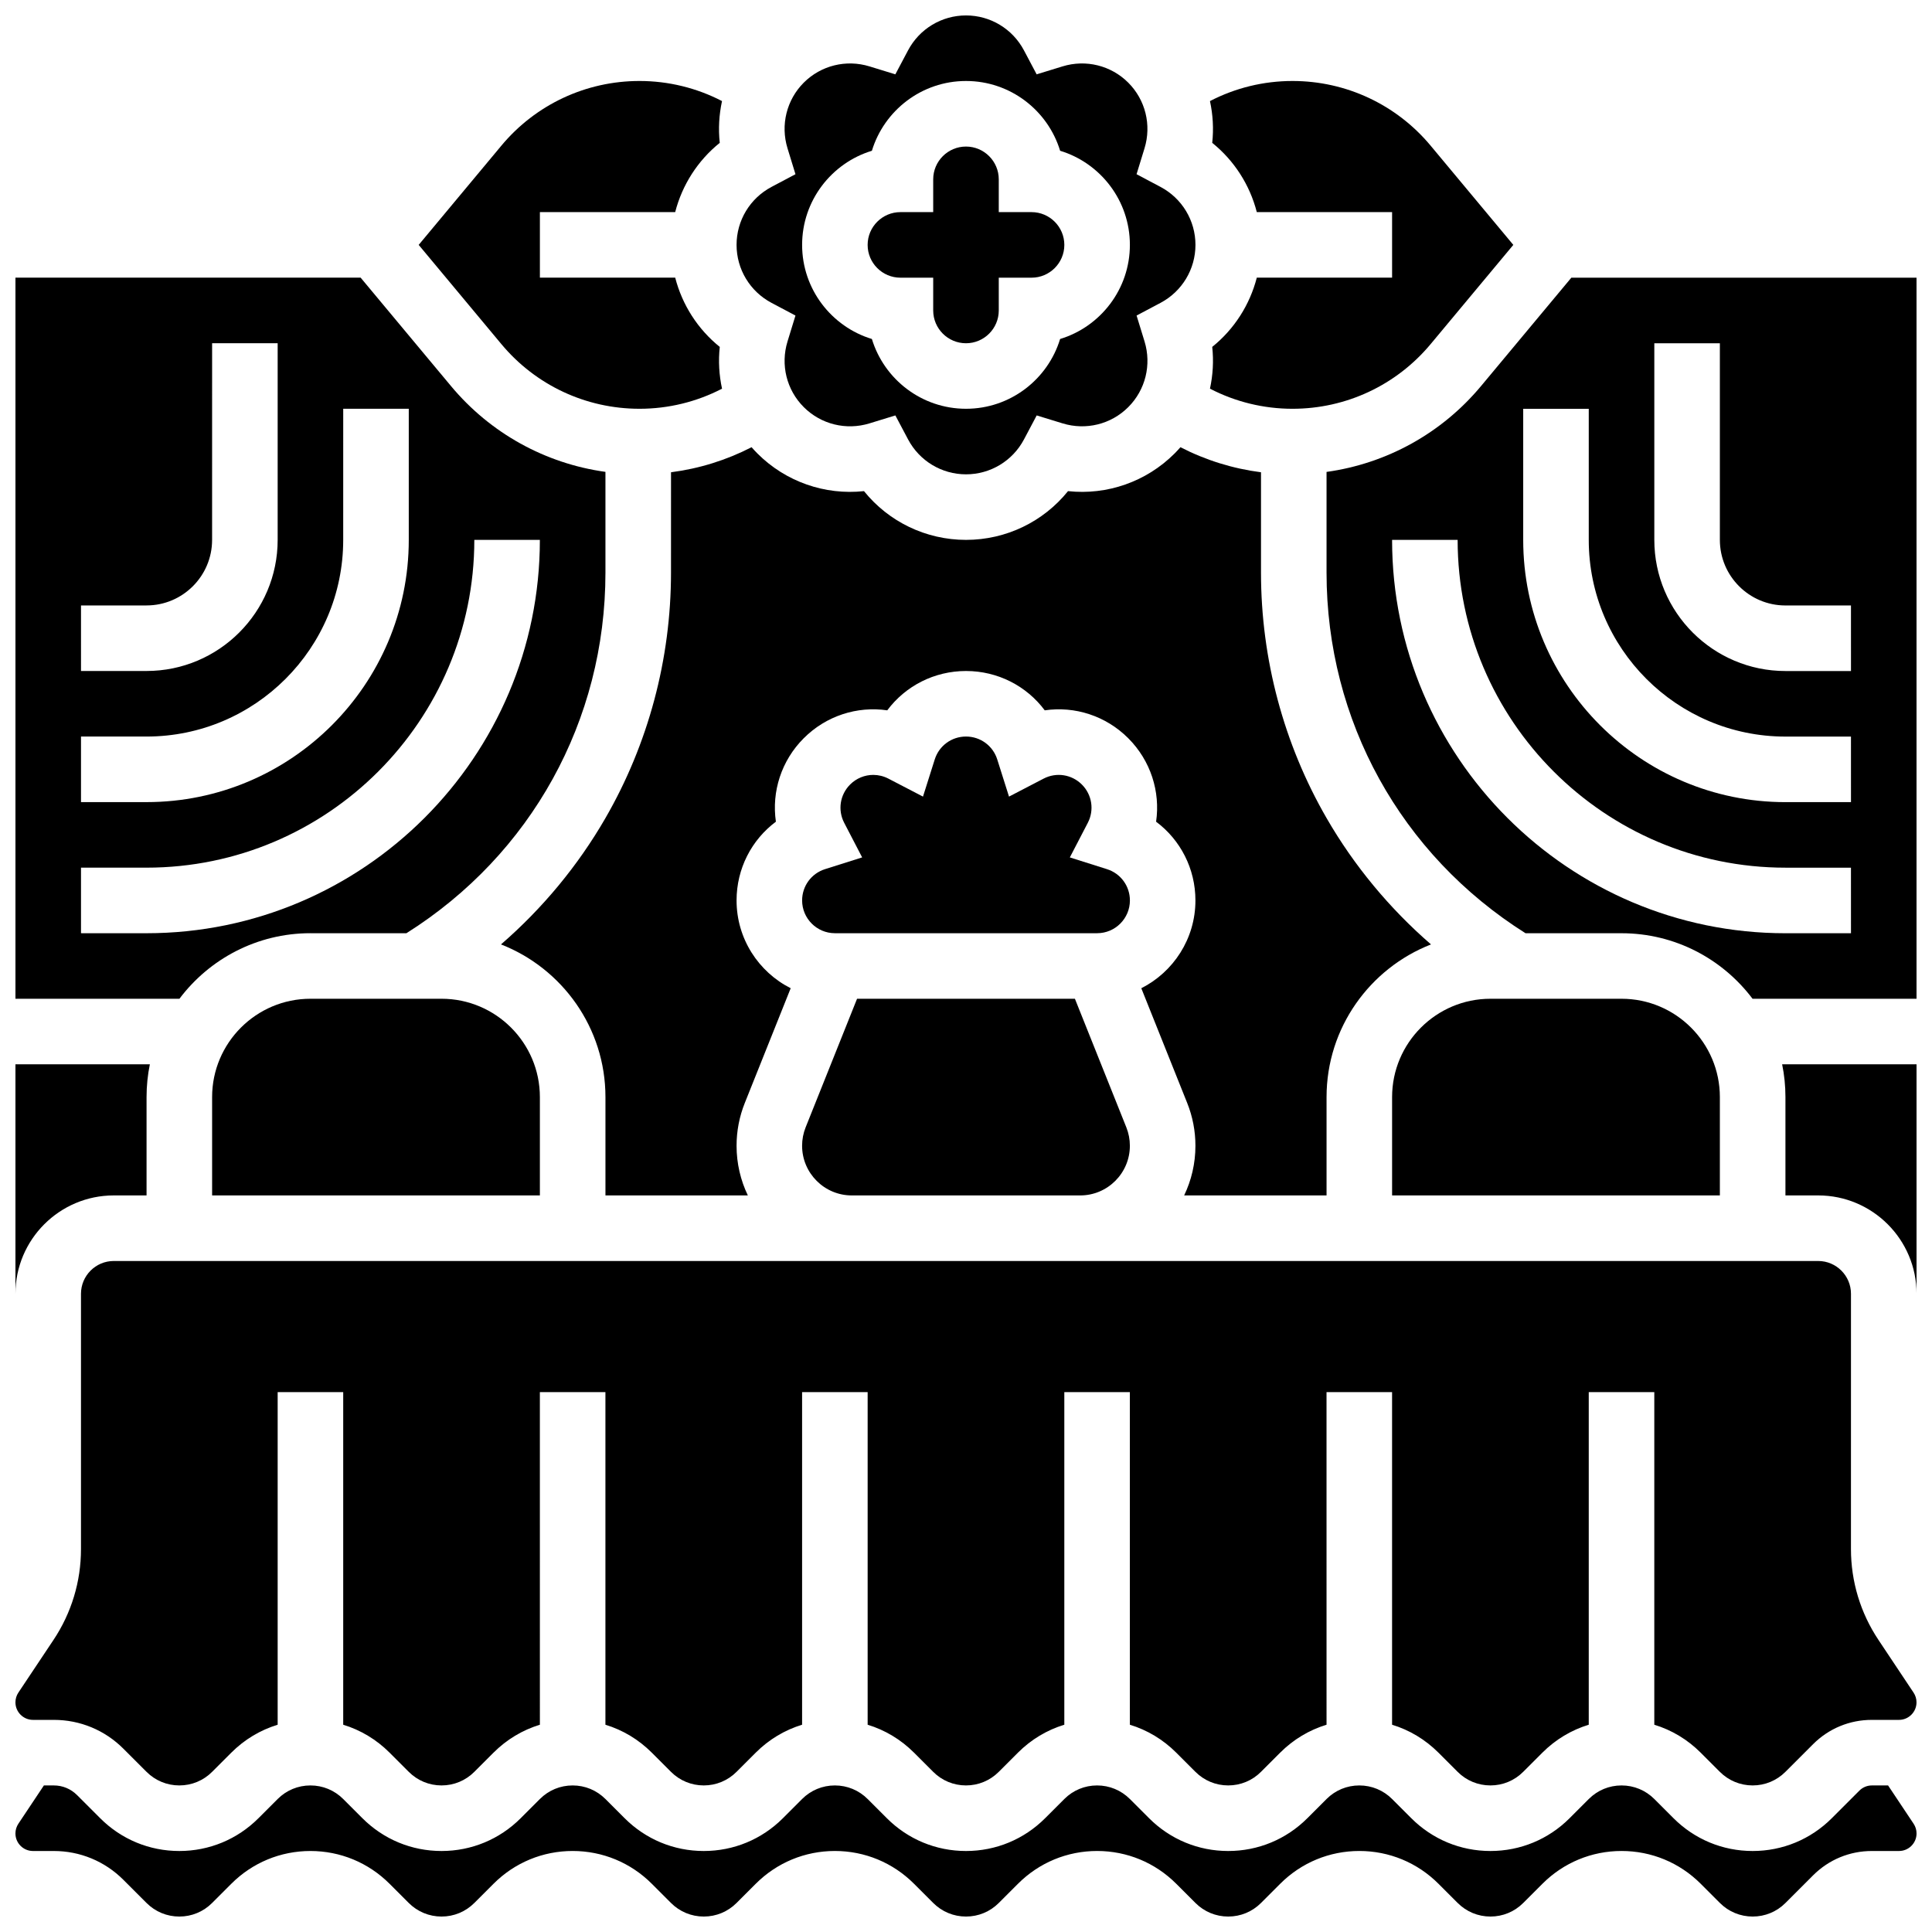 <?xml version="1.0" encoding="UTF-8"?>
<!-- Uploaded to: ICON Repo, www.svgrepo.com, Generator: ICON Repo Mixer Tools -->
<svg width="800px" height="800px" version="1.1" viewBox="144 144 512 512" xmlns="http://www.w3.org/2000/svg">
 <defs>
  <clipPath id="g">
   <path d="m339 148.09h122v121.91h-122z"/>
  </clipPath>
  <clipPath id="f">
   <path d="m148.09 426h35.906v61h-35.906z"/>
  </clipPath>
  <clipPath id="e">
   <path d="m148.09 617h503.81v34.902h-503.81z"/>
  </clipPath>
  <clipPath id="d">
   <path d="m148.09 478h503.81v140h-503.81z"/>
  </clipPath>
  <clipPath id="c">
   <path d="m616 426h35.902v61h-35.902z"/>
  </clipPath>
  <clipPath id="b">
   <path d="m495 217h156.9v192h-156.9z"/>
  </clipPath>
  <clipPath id="a">
   <path d="m148.09 217h156.91v192h-156.91z"/>
  </clipPath>
 </defs>
 <path d="m226.27 408.68c-14.367 0-26.059 11.691-26.059 26.059v26.059h86.863v-26.059c0-14.371-11.691-26.059-26.059-26.059z"/>
 <g clip-path="url(#g)">
  <path d="m348.46 224.26 6.348 3.363-2.109 6.867c-1.898 6.18-0.25 12.848 4.309 17.402 4.559 4.559 11.227 6.211 17.406 4.309l6.867-2.109 3.363 6.348c3.027 5.715 8.914 9.262 15.363 9.262 6.449 0 12.34-3.547 15.363-9.262l3.363-6.348 6.867 2.109c6.18 1.898 12.848 0.246 17.402-4.309 4.559-4.555 6.207-11.227 4.312-17.406l-2.109-6.863 6.348-3.363c5.703-3.027 9.254-8.914 9.254-15.363 0-6.449-3.551-12.336-9.262-15.363l-6.348-3.363 2.109-6.863c1.898-6.18 0.246-12.848-4.312-17.406-4.555-4.555-11.227-6.207-17.406-4.309l-6.867 2.109-3.359-6.348c-3.023-5.711-8.91-9.262-15.359-9.262s-12.336 3.551-15.363 9.262l-3.363 6.348-6.863-2.109c-6.18-1.898-12.848-0.246-17.406 4.309-4.555 4.555-6.207 11.227-4.309 17.402l2.109 6.867-6.348 3.363c-5.715 3.027-9.262 8.914-9.262 15.363 0 6.449 3.547 12.336 9.262 15.363zm26.602-40.305c3.25-10.688 13.199-18.492 24.941-18.492 11.738 0 21.691 7.801 24.941 18.492 10.688 3.25 18.488 13.203 18.488 24.941 0 11.738-7.801 21.691-18.492 24.941-3.25 10.688-13.199 18.492-24.938 18.492s-21.691-7.801-24.941-18.492c-10.688-3.25-18.492-13.203-18.492-24.941 0-11.738 7.805-21.691 18.492-24.941z"/>
 </g>
 <path d="m382.62 217.59h8.688v8.688c0 4.789 3.898 8.688 8.688 8.688s8.688-3.898 8.688-8.688v-8.688h8.688c4.789 0 8.688-3.898 8.688-8.688 0-4.789-3.898-8.688-8.688-8.688h-8.688v-8.688c0-4.789-3.898-8.688-8.688-8.688s-8.688 3.898-8.688 8.688v8.688h-8.688c-4.789 0-8.688 3.898-8.688 8.688 0 4.789 3.898 8.688 8.688 8.688z"/>
 <path d="m437.37 374.34-9.852-3.117 4.762-9.168c1.754-3.375 1.121-7.453-1.57-10.145-2.691-2.691-6.769-3.324-10.141-1.57l-9.172 4.766-3.117-9.855c-1.148-3.625-4.473-6.062-8.281-6.062s-7.137 2.438-8.281 6.062l-3.117 9.855-9.172-4.766c-1.273-0.66-2.648-0.984-4.008-0.984-2.246 0-4.457 0.879-6.133 2.551-2.691 2.691-3.324 6.769-1.57 10.145l4.762 9.168-9.852 3.117c-3.621 1.152-6.059 4.481-6.059 8.285 0 4.789 3.898 8.688 8.688 8.688h69.492c4.789 0 8.688-3.898 8.688-8.688-0.004-3.805-2.441-7.133-6.066-8.281z"/>
 <path d="m313.46 252.33c7.672 0 15.141-1.828 21.887-5.324-0.785-3.606-1.004-7.34-0.602-11.07-5.832-4.699-9.953-11.141-11.809-18.352l-35.859-0.004v-17.371h35.855c1.855-7.211 5.977-13.652 11.809-18.352-0.402-3.731-0.184-7.465 0.602-11.07-6.742-3.492-14.215-5.324-21.883-5.324-14.18 0-27.516 6.246-36.594 17.141l-21.91 26.293 21.91 26.293c9.074 10.891 22.414 17.141 36.594 17.141z"/>
 <path d="m495.57 360.83c-11.379-19.695-17.391-42.199-17.391-65.07v-26.605c-7.453-0.961-14.66-3.199-21.348-6.641-0.5 0.566-1.012 1.125-1.551 1.664-7.519 7.519-17.91 11.086-28.242 9.977-6.523 8.094-16.395 12.918-27.035 12.918s-20.516-4.824-27.035-12.918c-10.332 1.109-20.723-2.457-28.242-9.977-0.539-0.539-1.051-1.094-1.551-1.664-6.688 3.441-13.895 5.68-21.348 6.641l-0.004 26.605c0 22.871-6.012 45.375-17.391 65.07-7.289 12.625-16.684 23.934-27.664 33.449 16.184 6.32 27.684 22.07 27.684 40.461v26.059h37.734c-1.914-3.988-2.988-8.453-2.988-13.164 0-3.902 0.734-7.719 2.184-11.344l12.16-30.402c-8.5-4.293-14.344-13.105-14.344-23.266 0-8.418 3.973-16.055 10.422-20.867-1.156-7.965 1.434-16.176 7.387-22.125 5.949-5.953 14.16-8.547 22.125-7.387 4.812-6.449 12.449-10.422 20.867-10.422 8.418 0 16.059 3.973 20.867 10.422 7.961-1.16 16.176 1.434 22.125 7.387 5.953 5.953 8.543 14.164 7.387 22.129 6.449 4.812 10.422 12.449 10.422 20.867 0 10.156-5.848 18.969-14.344 23.266l12.16 30.402c1.449 3.621 2.184 7.438 2.184 11.34 0 4.711-1.074 9.176-2.988 13.164l37.738 0.004v-26.059c0-18.395 11.5-34.141 27.68-40.465-10.977-9.516-20.371-20.824-27.66-33.449z"/>
 <path d="m486.54 252.33c14.18 0 27.516-6.246 36.594-17.141l21.91-26.293-21.91-26.293c-9.078-10.891-22.414-17.141-36.594-17.141-7.672 0-15.141 1.828-21.887 5.324 0.785 3.606 1.004 7.34 0.602 11.07 5.832 4.699 9.953 11.141 11.809 18.352h35.855v17.371h-35.855c-1.855 7.211-5.977 13.652-11.809 18.352 0.402 3.731 0.184 7.465-0.602 11.07 6.742 3.496 14.215 5.328 21.887 5.328z"/>
 <path d="m512.92 460.8h86.863v-26.059c0-14.371-11.691-26.059-26.059-26.059h-34.746c-14.367 0-26.059 11.691-26.059 26.059z"/>
 <path d="m371.13 408.68-13.625 34.066c-0.625 1.562-0.941 3.207-0.941 4.891 0 7.258 5.906 13.164 13.164 13.164h60.535c7.258 0 13.164-5.906 13.164-13.164 0-1.684-0.316-3.328-0.941-4.887l-13.625-34.07z"/>
 <g clip-path="url(#f)">
  <path d="m174.15 460.8h8.688v-26.059c0-2.973 0.301-5.879 0.875-8.688h-35.621v60.805c0-14.371 11.691-26.059 26.059-26.059z"/>
 </g>
 <g clip-path="url(#e)">
  <path d="m644.36 617.16h-4.305c-1.223 0-2.422 0.496-3.285 1.359l-7.328 7.328c-5.602 5.602-13.051 8.688-20.973 8.688s-15.367-3.086-20.969-8.688l-5.086-5.09c-2.32-2.32-5.406-3.598-8.688-3.598s-6.363 1.277-8.684 3.598l-5.09 5.09c-5.602 5.602-13.051 8.688-20.973 8.688s-15.367-3.086-20.969-8.688l-5.09-5.09c-2.32-2.32-5.406-3.598-8.688-3.598s-6.363 1.277-8.684 3.598l-5.09 5.09c-5.602 5.602-13.051 8.688-20.973 8.688s-15.367-3.086-20.969-8.688l-5.09-5.09c-2.32-2.32-5.406-3.598-8.688-3.598s-6.363 1.277-8.684 3.598l-5.09 5.09c-5.602 5.602-13.051 8.688-20.973 8.688s-15.367-3.086-20.969-8.688l-5.09-5.09c-2.32-2.32-5.406-3.598-8.688-3.598s-6.363 1.277-8.684 3.598l-5.086 5.09c-5.602 5.602-13.051 8.688-20.973 8.688-7.922 0-15.367-3.086-20.969-8.688l-5.09-5.09c-2.32-2.32-5.406-3.598-8.688-3.598s-6.363 1.277-8.684 3.598l-5.09 5.09c-5.602 5.602-13.051 8.688-20.973 8.688s-15.367-3.086-20.969-8.688l-5.09-5.09c-2.32-2.32-5.406-3.598-8.688-3.598s-6.363 1.277-8.684 3.598l-5.09 5.09c-5.602 5.602-13.051 8.688-20.973 8.688-7.922 0-15.367-3.086-20.969-8.688l-6.141-6.141c-1.641-1.641-3.824-2.547-6.144-2.547h-2.633l-6.762 10.145c-0.512 0.77-0.781 1.66-0.781 2.582 0 2.562 2.086 4.648 4.648 4.648h5.527c6.961 0 13.504 2.711 18.426 7.633l6.144 6.141c2.32 2.32 5.406 3.598 8.688 3.598s6.367-1.277 8.688-3.598l5.086-5.086c5.602-5.602 13.051-8.688 20.969-8.688 7.922 0 15.371 3.086 20.973 8.688l5.09 5.09c2.32 2.316 5.406 3.594 8.684 3.594 3.281 0 6.367-1.277 8.688-3.598l5.09-5.09c5.602-5.602 13.051-8.688 20.969-8.688 7.922 0 15.371 3.086 20.973 8.688l5.09 5.09c2.32 2.32 5.406 3.598 8.684 3.598 3.281 0 6.367-1.277 8.688-3.598l5.09-5.09c5.602-5.602 13.051-8.688 20.969-8.688 7.922 0 15.371 3.086 20.973 8.688l5.09 5.09c2.32 2.32 5.406 3.598 8.684 3.598 3.281 0 6.367-1.277 8.688-3.598l5.09-5.09c5.602-5.602 13.051-8.688 20.969-8.688 7.922 0 15.371 3.086 20.973 8.688l5.09 5.09c2.32 2.32 5.406 3.598 8.684 3.598 3.281 0 6.367-1.277 8.688-3.598l5.09-5.09c5.602-5.602 13.051-8.688 20.969-8.688 7.922 0 15.371 3.086 20.973 8.688l5.09 5.09c2.32 2.32 5.406 3.598 8.684 3.598 3.281 0 6.367-1.277 8.688-3.598l5.09-5.09c5.602-5.602 13.051-8.688 20.969-8.688 7.922 0 15.371 3.086 20.973 8.688l5.09 5.09c2.32 2.32 5.406 3.598 8.684 3.598 3.281 0 6.367-1.277 8.688-3.598l7.324-7.324c4.16-4.16 9.688-6.449 15.57-6.449h7.199c2.562 0 4.648-2.086 4.648-4.648 0-0.922-0.27-1.812-0.781-2.578z"/>
 </g>
 <g clip-path="url(#d)">
  <path d="m641.82 578.61c-4.773-7.156-7.297-15.488-7.297-24.09l0.004-67.656c0-4.789-3.898-8.688-8.688-8.688h-451.69c-4.789 0-8.688 3.898-8.688 8.688v67.656c0 8.602-2.523 16.934-7.293 24.09l-9.297 13.945c-0.512 0.77-0.781 1.66-0.781 2.582 0 2.562 2.086 4.648 4.648 4.648h5.527c6.961 0 13.504 2.711 18.426 7.633l6.144 6.141c2.32 2.32 5.406 3.598 8.688 3.598s6.367-1.277 8.688-3.598l5.086-5.086c3.488-3.488 7.695-6 12.285-7.398v-88.152h17.371v88.148c4.59 1.398 8.797 3.91 12.285 7.398l5.09 5.09c2.32 2.32 5.406 3.598 8.684 3.598 3.281 0 6.367-1.277 8.688-3.598l5.09-5.09c3.488-3.488 7.695-6 12.285-7.398l-0.004-88.148h17.371v88.148c4.59 1.398 8.797 3.91 12.285 7.398l5.09 5.09c2.32 2.32 5.406 3.598 8.684 3.598 3.281 0 6.367-1.277 8.688-3.598l5.09-5.09c3.488-3.488 7.695-6 12.285-7.398v-88.148h17.371v88.148c4.59 1.398 8.797 3.91 12.285 7.398l5.09 5.09c2.32 2.32 5.406 3.598 8.684 3.598 3.281 0 6.367-1.277 8.688-3.598l5.09-5.09c3.488-3.488 7.695-6 12.285-7.398v-88.148h17.371v88.148c4.59 1.398 8.797 3.91 12.285 7.398l5.09 5.09c2.32 2.32 5.406 3.598 8.684 3.598 3.281 0 6.367-1.277 8.688-3.598l5.09-5.09c3.488-3.488 7.695-6 12.285-7.398l-0.004-88.148h17.371v88.148c4.59 1.398 8.797 3.91 12.285 7.398l5.09 5.09c2.32 2.32 5.406 3.598 8.684 3.598 3.281 0 6.367-1.277 8.688-3.598l5.09-5.09c3.488-3.488 7.695-6 12.285-7.398v-88.148h17.371v88.148c4.59 1.398 8.797 3.91 12.285 7.398l5.09 5.09c2.32 2.32 5.406 3.598 8.684 3.598 3.281 0 6.367-1.277 8.688-3.598l7.324-7.324c4.16-4.16 9.688-6.449 15.57-6.449h7.199c2.562 0 4.648-2.086 4.648-4.648 0-0.922-0.27-1.812-0.781-2.578z"/>
 </g>
 <g clip-path="url(#c)">
  <path d="m617.16 434.74v26.059h8.688c14.367 0 26.059 11.691 26.059 26.059v-60.805h-35.621c0.574 2.812 0.875 5.715 0.875 8.688z"/>
 </g>
 <g clip-path="url(#b)">
  <path d="m560.42 217.59-23.938 28.727c-10.441 12.531-25.023 20.531-40.934 22.746v26.703c0 39.176 19.672 74.711 52.734 95.551h25.441c14.18 0 26.789 6.832 34.723 17.371h43.453v-191.1zm74.109 173.73h-17.371c-57.477 0-104.24-46.762-104.24-104.24h17.371c0 47.898 38.969 86.863 86.863 86.863h17.371zm0-34.746h-17.371c-38.316 0-69.492-31.172-69.492-69.492v-34.742h17.371v34.746c0 28.738 23.379 52.117 52.117 52.117h17.371zm0-34.746h-17.371c-19.16 0-34.746-15.586-34.746-34.746v-52.117h17.371v52.117c0 9.578 7.793 17.371 17.371 17.371h17.371z"/>
 </g>
 <g clip-path="url(#a)">
  <path d="m226.27 391.31h25.441c33.066-20.84 52.738-56.375 52.738-95.551v-26.707c-15.91-2.211-30.492-10.215-40.934-22.746l-23.941-28.723h-91.48v191.1h43.457c7.93-10.543 20.543-17.375 34.719-17.375zm-60.805-86.863h17.371c9.578 0 17.371-7.793 17.371-17.371l0.004-52.121h17.371v52.117c0 19.16-15.586 34.746-34.746 34.746h-17.371zm0 34.746h17.371c28.738 0 52.117-23.379 52.117-52.117l0.004-34.746h17.371v34.746c0 38.316-31.172 69.492-69.492 69.492l-17.371-0.004zm0 52.117v-17.371h17.371c47.898 0 86.863-38.969 86.863-86.863h17.371c0 57.477-46.762 104.24-104.24 104.24z"/>
 </g>
</svg>